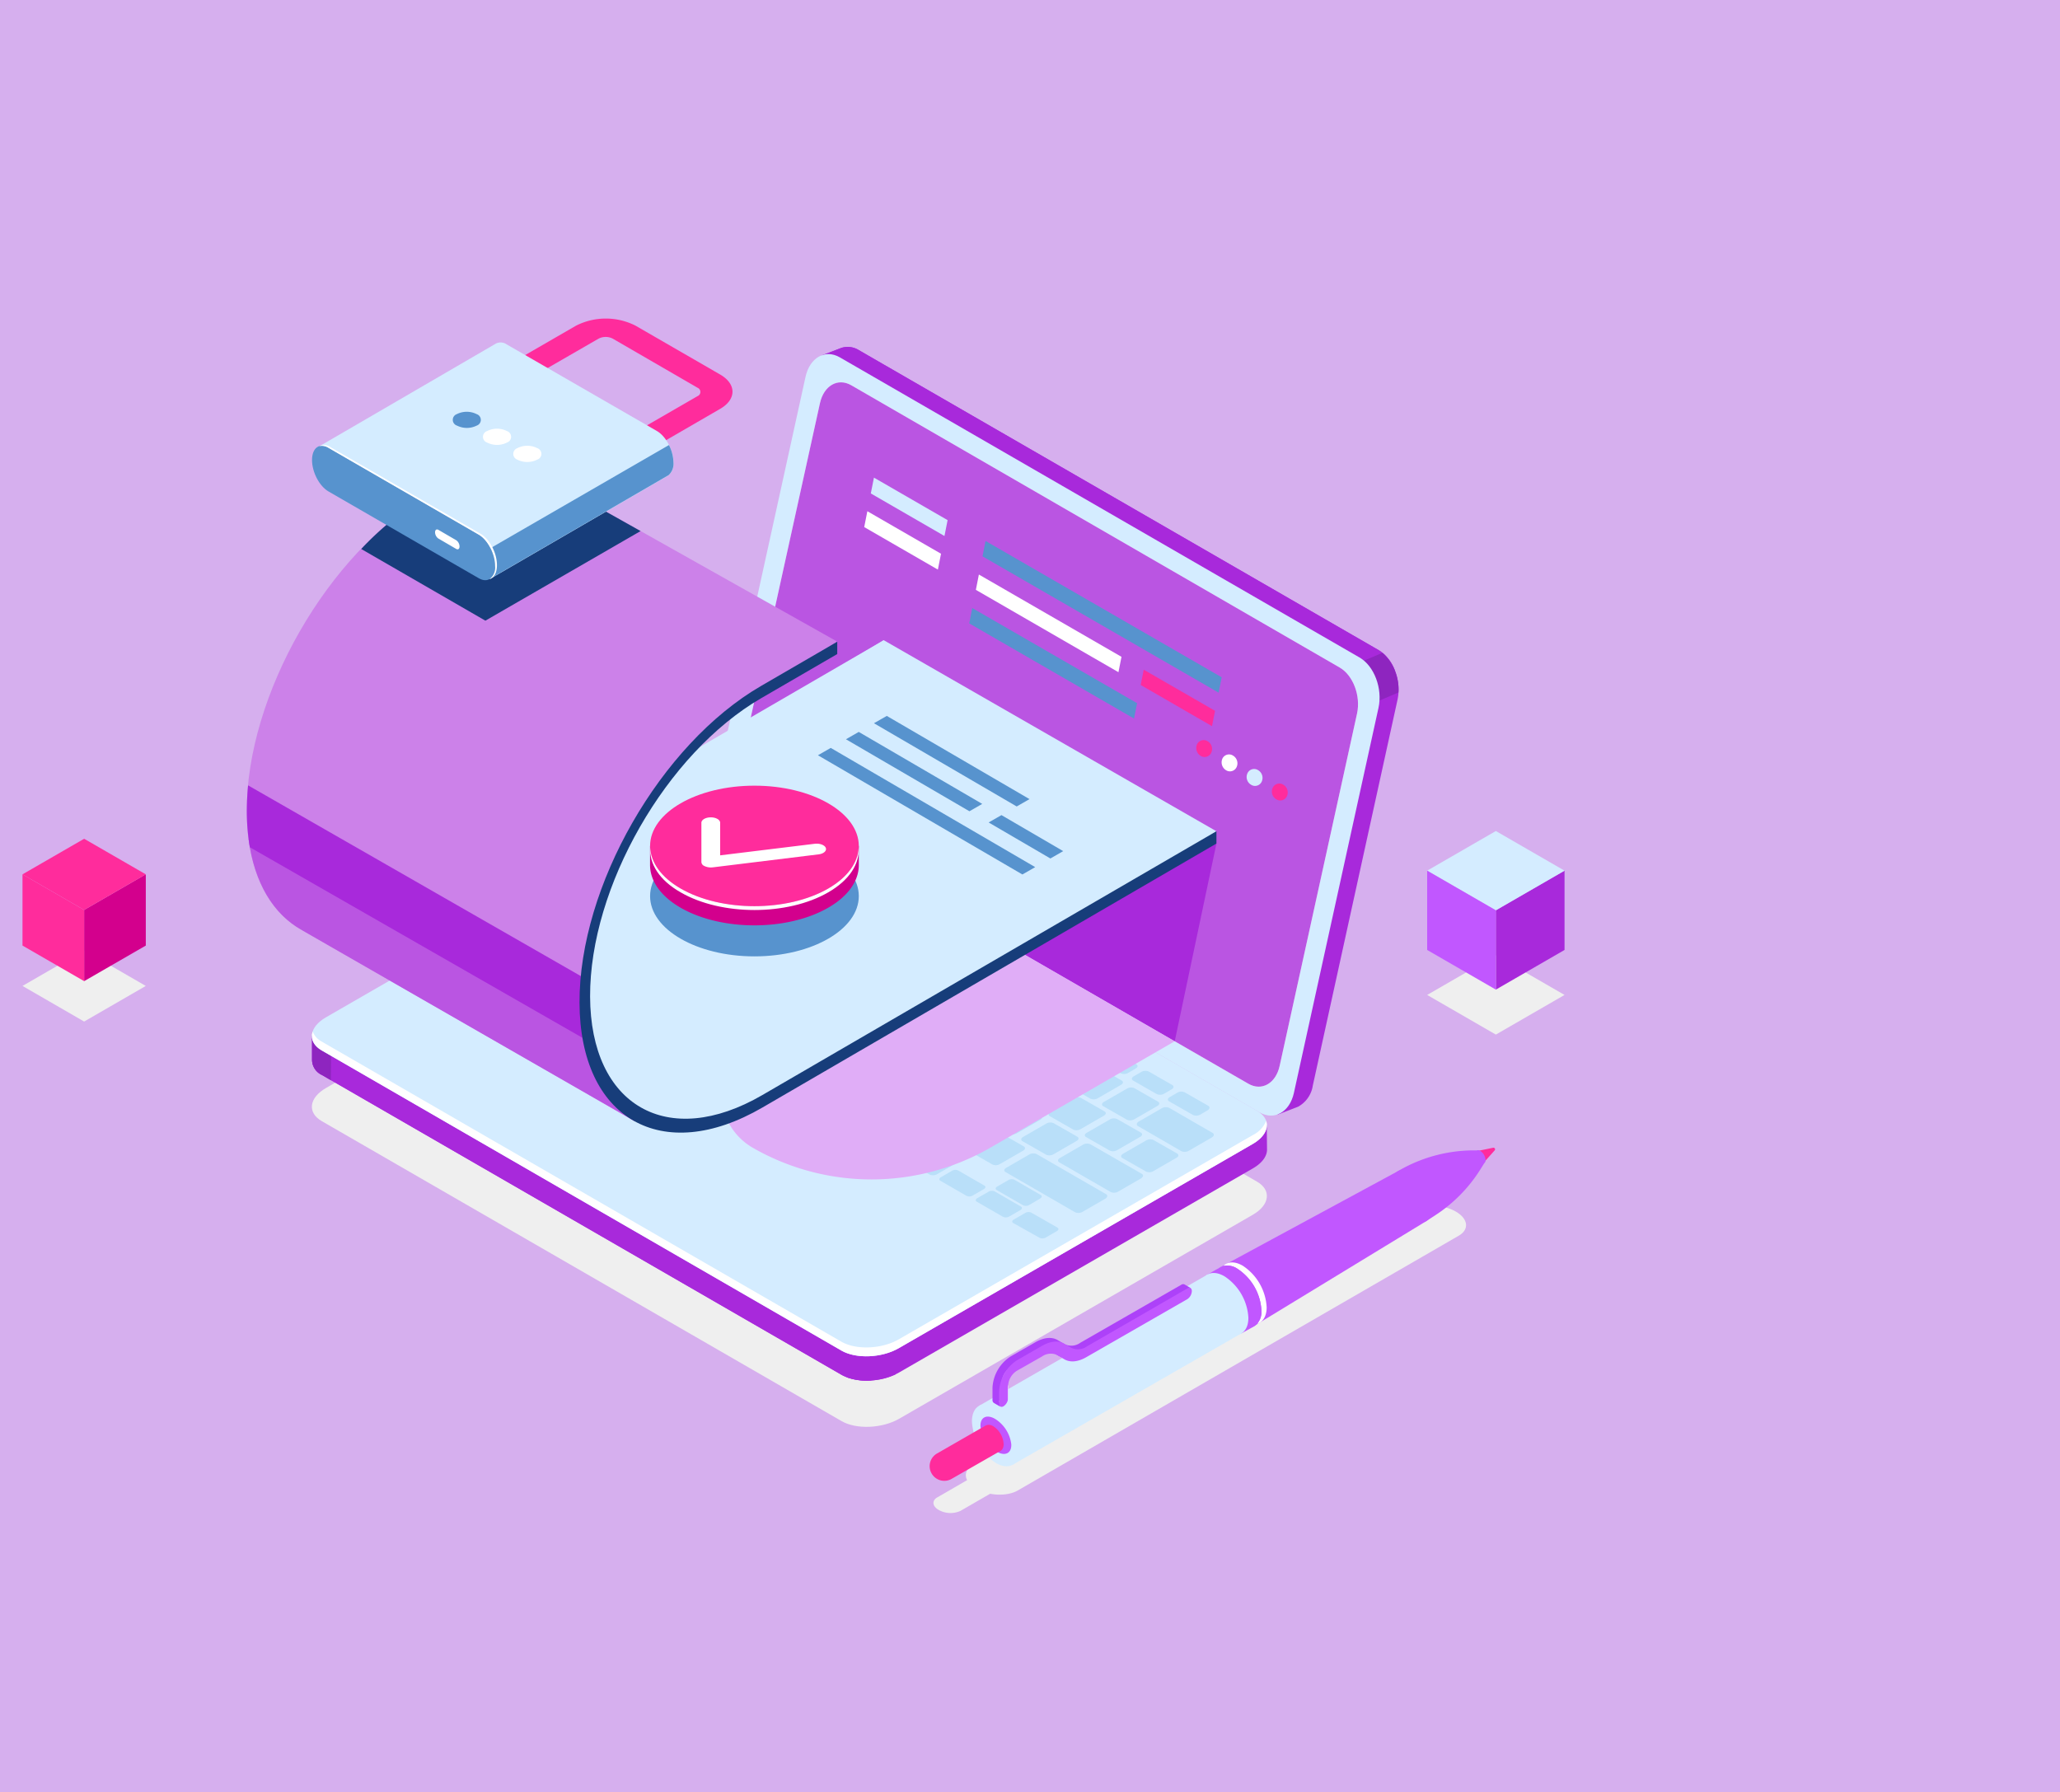<?xml version="1.0" encoding="UTF-8"?> <svg xmlns="http://www.w3.org/2000/svg" viewBox="0 0 459.76 400"><defs><style>.cls-1{fill:#d6afee;}.cls-2{fill:#efefef;}.cls-3{fill:#a829db;}.cls-4{fill:#8e25bf;}.cls-5{fill:#d4ecff;}.cls-6{fill:#fff;}.cls-7{fill:#ba55e2;}.cls-8{fill:#b9dff9;}.cls-9{fill:#5793ce;}.cls-10{fill:#ff2c9c;}.cls-11{fill:#e0adf7;}.cls-12{fill:#cc81e9;}.cls-13{fill:#173d7a;}.cls-14{fill:#c157ff;}.cls-15{fill:#ad41f9;}.cls-16{fill:#d3008d;}</style></defs><g id="Layer_2" data-name="Layer 2"><g id="Layer_2-2" data-name="Layer 2"><rect class="cls-1" width="459.76" height="400"></rect></g><g id="Ñëîé_1" data-name="Ñëîé 1"><path class="cls-2" d="M187.82,317.2l-116-66.95c-3.28-1.89-2.87-5.2.92-7.39l79-45.57c3.79-2.19,9.52-2.43,12.8-.54l116,67c3.28,1.89,2.86,5.2-.92,7.39l-79,45.57C196.83,318.86,191.1,319.1,187.82,317.2Z"></path><path class="cls-3" d="M307.67,145.1l-116-66.95a4.66,4.66,0,0,0-3.93-.48v0l-.21.08,0,0-4.2,1.61,3.77,1.84-.06.2-18.89,86c-.94,4.3,1,9.32,4.23,11.22L285.55,244l-.4,4.79,4.58-1.77A6.47,6.47,0,0,0,293,242.3l18.88-86C312.84,152,311,147,307.67,145.1Z"></path><path class="cls-3" d="M307.67,145.1l-116-66.95a4.66,4.66,0,0,0-3.93-.48v0l-.21.08,0,0-4.2,1.61,3.77,1.84-.06.2-12.45,56.67,56.74,44.21,80-32.56A9,9,0,0,0,307.67,145.1Z"></path><path class="cls-4" d="M303.29,158.32l8.83-3.76a11.07,11.07,0,0,0-3.57-8.84l-14,5.88Z"></path><path class="cls-5" d="M281.12,248.29l-116-66.95c-3.28-1.9-5.17-6.92-4.23-11.22l18.89-86c.95-4.3,4.37-6.25,7.65-4.36l116,67c3.28,1.9,5.17,6.92,4.23,11.23l-18.89,86C287.82,248.23,284.4,250.18,281.12,248.29Z"></path><path class="cls-6" d="M278.6,241.89,169.54,179c-3-1.74-4.74-6.33-3.87-10.27L183,90c.87-3.94,4-5.73,7-4L299,149c3,1.74,4.73,6.33,3.87,10.27L285.6,237.9C284.74,241.84,281.6,243.63,278.6,241.89Z"></path><path class="cls-7" d="M278.6,241.89,169.54,179c-3-1.74-4.74-6.33-3.87-10.27L183,90c.87-3.94,4-5.73,7-4L299,149c3,1.74,4.73,6.33,3.87,10.27L285.6,237.9C284.74,241.84,281.6,243.63,278.6,241.89Z"></path><path class="cls-3" d="M282.72,251.21l-15.85-2.1L164.54,190c-3.28-1.89-9-1.65-12.8.53L79.23,232.41l-9.58-1.26v5.43h0a3.73,3.73,0,0,0,2.2,3.36l116,66.95c3.28,1.89,9,1.65,12.8-.53l79-45.58c2.13-1.23,3.19-2.81,3.13-4.3h0Z"></path><path class="cls-3" d="M205.83,213.87l-7.27-4.19H118.64L79.23,232.41l-9.58-1.26v5.43h0a3.73,3.73,0,0,0,2.2,3.36l116,66.95a12,12,0,0,0,6.61,1.24Z"></path><path class="cls-4" d="M73.9,231.71l-4.25-.56v5.43h0a3.73,3.73,0,0,0,2.2,3.36l2,1.18Z"></path><path class="cls-3" d="M189,307.44a14.9,14.9,0,0,0,10.88-.67V294.63H189Z"></path><path class="cls-5" d="M187.82,301.47l-116-67c-3.28-1.89-2.87-5.2.92-7.39l79-45.57c3.79-2.19,9.52-2.43,12.8-.53l116,66.95c3.28,1.9,2.86,5.2-.92,7.39l-79,45.58C196.83,303.12,191.1,303.36,187.82,301.47Z"></path><path class="cls-6" d="M279.59,253.37l-79,45.58c-3.79,2.19-9.52,2.42-12.8.53l-116-67a4.3,4.3,0,0,1-2-2.23c-.52,1.55.14,3.12,2,4.21l116,67c3.28,1.89,9,1.65,12.8-.53l79-45.58c2.54-1.47,3.56-3.44,3-5.16A6.15,6.15,0,0,1,279.59,253.37Z"></path><path class="cls-8" d="M121.18,212.35l-5.25-3c-.42-.25-.37-.67.12-.95l6.19-3.58a1.82,1.82,0,0,1,1.65-.06l5.24,3c.42.25.37.67-.11.95l-6.2,3.58A1.83,1.83,0,0,1,121.18,212.35Z"></path><path class="cls-8" d="M129.28,217,124,214c-.42-.25-.36-.67.12-.95l6.2-3.58a1.83,1.83,0,0,1,1.64-.07l5.25,3c.42.25.37.67-.12.95L130.93,217A1.85,1.85,0,0,1,129.28,217Z"></path><path class="cls-8" d="M137.38,221.7l-5.24-3c-.42-.24-.37-.66.12-.94l6.19-3.58a1.83,1.83,0,0,1,1.64-.07l5.25,3c.42.24.37.67-.12.95L139,221.64A1.82,1.82,0,0,1,137.38,221.7Z"></path><path class="cls-8" d="M148.59,217.84l-5.25-3c-.42-.24-.36-.67.12-.95l5.2-3a1.85,1.85,0,0,1,1.65-.07l5.24,3c.42.25.37.67-.12,1l-5.19,3A1.85,1.85,0,0,1,148.59,217.84Z"></path><path class="cls-8" d="M156.69,222.52l-5.24-3c-.42-.24-.37-.67.12-1l5.19-3a1.85,1.85,0,0,1,1.65-.07l5.25,3c.42.24.36.67-.12.95l-5.2,3A1.85,1.85,0,0,1,156.69,222.52Z"></path><path class="cls-8" d="M164.8,227.2l-5.25-3c-.42-.25-.37-.67.12-.95l5.2-3a1.83,1.83,0,0,1,1.64-.07l5.25,3c.42.24.37.67-.12.95l-5.2,3A1.83,1.83,0,0,1,164.8,227.2Z"></path><path class="cls-8" d="M172.9,231.88l-5.25-3c-.42-.25-.37-.67.12-.95l5.2-3a1.77,1.77,0,0,1,1.64-.07l5.25,3c.42.24.37.66-.12.95l-5.2,3A1.83,1.83,0,0,1,172.9,231.88Z"></path><path class="cls-8" d="M181,236.55l-5.24-3c-.42-.24-.37-.66.11-.94l5.2-3a1.82,1.82,0,0,1,1.65-.06l5.24,3c.43.25.37.67-.11.95l-5.2,3A1.82,1.82,0,0,1,181,236.55Z"></path><path class="cls-8" d="M189.11,241.23l-5.25-3c-.42-.24-.37-.67.12-.95l5.2-3a1.83,1.83,0,0,1,1.64-.07l5.25,3c.42.25.37.67-.12.95l-5.2,3A1.83,1.83,0,0,1,189.11,241.23Z"></path><path class="cls-8" d="M197.21,245.91l-5.25-3c-.42-.24-.37-.67.12-.95l5.2-3a1.83,1.83,0,0,1,1.64-.07l5.25,3c.42.24.37.67-.12,1l-5.2,3A1.83,1.83,0,0,1,197.21,245.91Z"></path><path class="cls-8" d="M205.31,250.59l-5.24-3c-.43-.24-.37-.67.11-.95l5.2-3a1.85,1.85,0,0,1,1.65-.07l5.24,3c.42.24.37.67-.12,1l-5.19,3A1.85,1.85,0,0,1,205.31,250.59Z"></path><path class="cls-8" d="M213.42,255.27l-5.25-3c-.42-.25-.37-.67.12-1l5.2-3a1.83,1.83,0,0,1,1.64-.07l5.25,3c.42.24.36.67-.12.95l-5.2,3A1.83,1.83,0,0,1,213.42,255.27Z"></path><path class="cls-8" d="M221.52,259.94l-5.25-3c-.42-.25-.37-.67.12-1l5.2-3a1.8,1.8,0,0,1,1.64-.06l5.25,3c.42.24.37.66-.12.95l-5.2,3A1.8,1.8,0,0,1,221.52,259.94Z"></path><path class="cls-8" d="M160.53,215.63l-5.25-3c-.42-.25-.36-.67.12-.95l5.2-3a1.77,1.77,0,0,1,1.64-.07l5.25,3c.42.24.37.67-.12.95l-5.2,3A1.83,1.83,0,0,1,160.53,215.63Z"></path><path class="cls-8" d="M152.31,210.88l-5.25-3c-.42-.25-.37-.67.12-.95l5.2-3a1.83,1.83,0,0,1,1.64-.07l5.25,3c.42.24.37.67-.12.95l-5.2,3A1.83,1.83,0,0,1,152.31,210.88Z"></path><path class="cls-8" d="M144.07,206.12l-11.3-6.52c-.42-.25-.37-.67.12-.95l5.2-3a1.83,1.83,0,0,1,1.64-.07L151,202.1c.42.25.37.67-.12,1l-5.2,3A1.83,1.83,0,0,1,144.07,206.12Z"></path><path class="cls-8" d="M149.83,200.34l-9.17-5.3c-.42-.24-.37-.66.11-.95l5.2-3a1.85,1.85,0,0,1,1.65-.07l9.17,5.3c.42.24.37.67-.12,1l-5.2,3A1.83,1.83,0,0,1,149.83,200.34Z"></path><path class="cls-8" d="M168.63,220.3l-5.24-3c-.42-.24-.37-.66.11-.94l5.2-3a1.82,1.82,0,0,1,1.65-.06l5.24,3c.43.24.37.66-.11.94l-5.2,3A1.82,1.82,0,0,1,168.63,220.3Z"></path><path class="cls-8" d="M176.74,225l-5.25-3c-.42-.24-.37-.67.12-.95l5.2-3a1.83,1.83,0,0,1,1.64-.07l5.25,3c.42.25.37.67-.12.95l-5.2,3A1.8,1.8,0,0,1,176.74,225Z"></path><path class="cls-8" d="M184.84,229.66l-5.25-3c-.42-.24-.37-.67.12-.95l5.2-3a1.83,1.83,0,0,1,1.64-.07l5.25,3c.42.24.37.67-.12,1l-5.2,3A1.83,1.83,0,0,1,184.84,229.66Z"></path><path class="cls-8" d="M192.94,234.34l-5.24-3c-.43-.24-.37-.67.11-.95l5.2-3a1.85,1.85,0,0,1,1.65-.07l5.24,3c.42.24.37.67-.11,1l-5.2,3A1.85,1.85,0,0,1,192.94,234.34Z"></path><path class="cls-8" d="M201.05,239l-5.25-3c-.42-.25-.37-.67.12-1l5.2-3a1.83,1.83,0,0,1,1.64-.07l5.25,3c.42.24.36.67-.12.95l-5.2,3A1.83,1.83,0,0,1,201.05,239Z"></path><path class="cls-8" d="M209.15,243.7l-5.25-3c-.42-.25-.37-.67.12-.95l5.2-3a1.77,1.77,0,0,1,1.64-.07l5.25,3c.42.24.37.66-.12.95l-5.2,3A1.83,1.83,0,0,1,209.15,243.7Z"></path><path class="cls-8" d="M217.25,248.37l-5.25-3c-.42-.24-.36-.66.12-.94l5.2-3a1.82,1.82,0,0,1,1.65-.06l5.24,3c.42.25.37.67-.12,1l-5.19,3A1.82,1.82,0,0,1,217.25,248.37Z"></path><path class="cls-8" d="M225.35,253.05l-5.24-3c-.42-.24-.37-.67.12-1l5.19-3a1.85,1.85,0,0,1,1.65-.07l5.25,3c.42.25.36.67-.12.95l-5.2,3A1.85,1.85,0,0,1,225.35,253.05Z"></path><path class="cls-8" d="M233.46,257.73l-5.25-3c-.42-.24-.37-.67.12-.95l5.2-3a1.83,1.83,0,0,1,1.64-.07l5.25,3c.42.24.37.67-.12.95l-5.2,3A1.83,1.83,0,0,1,233.46,257.73Z"></path><path class="cls-8" d="M247.86,266.05l-11.45-6.61c-.42-.25-.36-.67.12-.95l5.2-3a1.83,1.83,0,0,1,1.64-.07L254.82,262c.42.24.37.67-.11,1l-5.2,3A1.85,1.85,0,0,1,247.86,266.05Z"></path><path class="cls-8" d="M263.64,256.94,254,251.36c-.43-.24-.37-.67.11-1l5.2-3a1.85,1.85,0,0,1,1.65-.07l9.66,5.58c.42.24.37.67-.12,1l-5.2,3A1.83,1.83,0,0,1,263.64,256.94Z"></path><path class="cls-8" d="M182.82,219.39l-5.24-3c-.42-.24-.37-.67.11-1l5.2-3a1.85,1.85,0,0,1,1.65-.07l5.24,3c.43.24.37.67-.11.95l-5.2,3A1.85,1.85,0,0,1,182.82,219.39Z"></path><path class="cls-8" d="M174.52,214.59l-5.25-3c-.42-.24-.37-.66.12-.94l5.2-3a1.8,1.8,0,0,1,1.64-.06l5.25,3c.42.24.37.66-.12.94l-5.2,3A1.8,1.8,0,0,1,174.52,214.59Z"></path><path class="cls-8" d="M166.21,209.8l-5.24-3c-.42-.24-.37-.67.12-1l5.19-3a1.85,1.85,0,0,1,1.65-.07l5.25,3c.42.24.36.67-.12.95l-5.2,3A1.85,1.85,0,0,1,166.21,209.8Z"></path><path class="cls-8" d="M157.91,205l-5.25-3c-.42-.25-.37-.67.12-.95l5.2-3a1.8,1.8,0,0,1,1.64-.06l5.25,3c.42.24.37.66-.12.94l-5.2,3A1.8,1.8,0,0,1,157.91,205Z"></path><path class="cls-8" d="M190.93,224.07l-5.25-3c-.42-.25-.37-.67.12-.95l5.2-3a1.83,1.83,0,0,1,1.64-.07l5.25,3c.42.24.37.67-.12.95l-5.2,3A1.83,1.83,0,0,1,190.93,224.07Z"></path><path class="cls-8" d="M199,228.75l-5.25-3c-.42-.25-.37-.67.12-.95l5.2-3a1.77,1.77,0,0,1,1.64-.07l5.25,3c.42.24.37.66-.12,1l-5.2,3A1.83,1.83,0,0,1,199,228.75Z"></path><path class="cls-8" d="M207.13,233.42l-5.24-3c-.43-.24-.37-.66.11-.95l5.2-3a1.82,1.82,0,0,1,1.65-.06l5.24,3c.42.25.37.67-.11.95l-5.2,3A1.82,1.82,0,0,1,207.13,233.42Z"></path><path class="cls-8" d="M215.24,238.1l-5.25-3c-.42-.24-.37-.67.12-.95l5.2-3a1.83,1.83,0,0,1,1.64-.07l5.25,3c.42.25.36.67-.12.95l-5.2,3A1.83,1.83,0,0,1,215.24,238.1Z"></path><path class="cls-8" d="M223.34,242.78l-5.25-3c-.42-.24-.37-.67.12-.95l5.2-3a1.83,1.83,0,0,1,1.64-.07l5.25,3c.42.24.37.67-.12,1l-5.2,3A1.83,1.83,0,0,1,223.34,242.78Z"></path><path class="cls-8" d="M231.44,247.46l-5.25-3c-.42-.24-.36-.67.12-1l5.2-3a1.85,1.85,0,0,1,1.65-.07l5.24,3c.42.24.37.67-.12.95l-5.19,3A1.85,1.85,0,0,1,231.44,247.46Z"></path><path class="cls-8" d="M239.54,252.14l-5.24-3c-.42-.25-.37-.67.12-1l5.19-3a1.85,1.85,0,0,1,1.65-.07l5.25,3c.42.24.36.67-.12.95l-5.2,3A1.85,1.85,0,0,1,239.54,252.14Z"></path><path class="cls-8" d="M247.65,256.81l-5.25-3c-.42-.25-.37-.67.12-.95l5.2-3a1.8,1.8,0,0,1,1.64-.06l5.25,3c.42.24.37.66-.12.94l-5.2,3A1.8,1.8,0,0,1,247.65,256.81Z"></path><path class="cls-8" d="M255.75,261.49l-5.25-3c-.42-.24-.36-.66.12-.95l5.2-3a1.83,1.83,0,0,1,1.64-.07l5.25,3c.42.25.37.67-.12.95l-5.2,3A1.77,1.77,0,0,1,255.75,261.49Z"></path><path class="cls-8" d="M178.56,207.82l-5.25-3c-.42-.25-.37-.67.12-.95l5.2-3a1.83,1.83,0,0,1,1.64-.07l5.25,3c.42.24.37.67-.12.95l-5.2,3A1.83,1.83,0,0,1,178.56,207.82Z"></path><path class="cls-8" d="M170.49,203.16l-5.24-3c-.42-.24-.37-.67.12-.95l5.19-3a1.85,1.85,0,0,1,1.65-.07l5.24,3c.43.25.37.67-.11,1l-5.2,3A1.82,1.82,0,0,1,170.49,203.16Z"></path><path class="cls-8" d="M162.43,198.51l-5.25-3c-.42-.25-.36-.67.12-.95l5.2-3a1.85,1.85,0,0,1,1.65-.07l5.24,3c.42.24.37.67-.12.95l-5.19,3A1.85,1.85,0,0,1,162.43,198.51Z"></path><path class="cls-8" d="M154.37,193.85l-5.25-3c-.42-.24-.37-.67.12-.95l5.2-3a1.83,1.83,0,0,1,1.64-.07l5.25,3c.42.25.37.67-.12.95l-5.2,3A1.8,1.8,0,0,1,154.37,193.85Z"></path><path class="cls-8" d="M162.66,189.07l-5.25-3c-.42-.25-.37-.67.12-.95l1.72-1a1.8,1.8,0,0,1,1.64-.06l5.25,3c.42.24.37.66-.12.95l-1.72,1A1.83,1.83,0,0,1,162.66,189.07Z"></path><path class="cls-8" d="M173.18,195.14l-5.25-3c-.42-.24-.36-.67.12-1l1.72-1a1.83,1.83,0,0,1,1.64-.07l5.25,3c.42.24.37.67-.12,1l-1.71,1A1.85,1.85,0,0,1,173.18,195.14Z"></path><path class="cls-8" d="M181.21,199.78l-5.25-3c-.42-.25-.36-.67.12-.95l1.72-1a1.77,1.77,0,0,1,1.64-.07l5.25,3c.42.24.37.66-.12.95l-1.72,1A1.83,1.83,0,0,1,181.21,199.78Z"></path><path class="cls-8" d="M189.24,204.41l-5.25-3c-.42-.24-.37-.67.12-.95l1.72-1a1.83,1.83,0,0,1,1.64-.07l5.25,3c.42.25.37.67-.12.95l-1.72,1A1.83,1.83,0,0,1,189.24,204.41Z"></path><path class="cls-8" d="M197.27,209.05,192,206c-.42-.25-.37-.67.12-1l1.72-1a1.83,1.83,0,0,1,1.64-.07l5.25,3c.42.24.37.67-.12,1l-1.72,1A1.83,1.83,0,0,1,197.27,209.05Z"></path><path class="cls-8" d="M242.09,234.93l-5.24-3c-.42-.25-.37-.67.11-1l1.72-1a1.82,1.82,0,0,1,1.65-.07l5.24,3c.43.24.37.67-.11,1l-1.72,1A1.85,1.85,0,0,1,242.09,234.93Z"></path><path class="cls-8" d="M250.12,239.56l-5.24-3c-.43-.24-.37-.67.11-.95l1.72-1a1.85,1.85,0,0,1,1.65-.07l5.24,3c.42.25.37.67-.11.95l-1.72,1A1.79,1.79,0,0,1,250.12,239.56Z"></path><path class="cls-8" d="M258.15,244.2l-5.24-3c-.43-.24-.37-.67.11-.95l1.72-1a1.85,1.85,0,0,1,1.65-.07l5.24,3c.42.24.37.67-.12.95l-1.71,1A1.85,1.85,0,0,1,258.15,244.2Z"></path><path class="cls-8" d="M266.18,248.83l-5.25-3c-.42-.24-.36-.66.12-.94l1.72-1a1.83,1.83,0,0,1,1.64-.07l5.25,3c.42.25.37.67-.12,1l-1.72,1A1.8,1.8,0,0,1,266.18,248.83Z"></path><path class="cls-8" d="M186.66,212.5l-5.25-3c-.42-.25-.37-.67.12-.95l5.2-3a1.77,1.77,0,0,1,1.64-.07l5.25,3c.42.24.37.66-.12,1l-5.2,3A1.83,1.83,0,0,1,186.66,212.5Z"></path><path class="cls-8" d="M194.76,217.17l-5.24-3c-.43-.24-.37-.66.11-.94l5.2-3a1.82,1.82,0,0,1,1.65-.06l5.24,3c.42.25.37.67-.11.95l-5.2,3A1.82,1.82,0,0,1,194.76,217.17Z"></path><path class="cls-8" d="M202.87,221.85l-5.25-3c-.42-.24-.37-.67.12-.95l5.2-3a1.83,1.83,0,0,1,1.64-.07l5.25,3c.42.25.36.67-.12.95l-5.2,3A1.8,1.8,0,0,1,202.87,221.85Z"></path><path class="cls-8" d="M211,226.53l-5.25-3c-.42-.24-.37-.67.12-.95l5.2-3a1.83,1.83,0,0,1,1.64-.07l5.25,3c.42.24.37.67-.12,1l-5.2,3A1.83,1.83,0,0,1,211,226.53Z"></path><path class="cls-8" d="M219.07,231.21l-5.25-3c-.42-.24-.36-.67.12-1l5.2-3a1.85,1.85,0,0,1,1.65-.07l5.24,3c.42.24.37.67-.12.95l-5.19,3A1.85,1.85,0,0,1,219.07,231.21Z"></path><path class="cls-8" d="M227.17,235.89l-5.24-3c-.42-.25-.37-.67.12-1l5.19-3a1.85,1.85,0,0,1,1.65-.07l5.25,3c.42.24.36.67-.12.95l-5.2,3A1.85,1.85,0,0,1,227.17,235.89Z"></path><path class="cls-8" d="M235.28,240.56l-5.25-3c-.42-.25-.37-.67.12-.95l5.2-3a1.77,1.77,0,0,1,1.64-.07l5.25,3c.42.24.37.66-.12.95l-5.2,3A1.8,1.8,0,0,1,235.28,240.56Z"></path><path class="cls-8" d="M243.38,245.24l-5.25-3c-.42-.24-.36-.66.12-1l5.2-3a1.8,1.8,0,0,1,1.64-.06l5.25,3c.42.25.37.67-.12.95l-5.2,3A1.8,1.8,0,0,1,243.38,245.24Z"></path><path class="cls-8" d="M251.48,249.92l-5.24-3c-.42-.24-.37-.67.11-.95l5.2-3a1.85,1.85,0,0,1,1.65-.07l5.24,3c.43.25.37.67-.11.95l-5.2,3A1.85,1.85,0,0,1,251.48,249.92Z"></path><path class="cls-8" d="M140.33,213.07l-15.45-8.92c-.42-.24-.37-.67.12-1l5.2-3a1.83,1.83,0,0,1,1.64-.07l15.45,8.92c.43.25.37.67-.11.95l-5.2,3A1.79,1.79,0,0,1,140.33,213.07Z"></path><path class="cls-8" d="M239.88,270.55l-15.45-8.93c-.42-.24-.37-.66.12-.94l5.19-3a1.82,1.82,0,0,1,1.65-.06l15.45,8.92c.42.24.37.67-.12,1l-5.2,3A1.83,1.83,0,0,1,239.88,270.55Z"></path><path class="cls-8" d="M207.48,262.17l-5.25-3c-.42-.24-.37-.67.12-.95l6.19-3.57a1.83,1.83,0,0,1,1.64-.07l5.25,3c.42.24.37.67-.12.95l-6.19,3.57A1.83,1.83,0,0,1,207.48,262.17Z"></path><path class="cls-8" d="M148.63,228.2l-8.39-4.85c-.42-.24-.37-.67.12-.95l6.19-3.57a1.85,1.85,0,0,1,1.65-.07l8.39,4.84c.42.25.37.67-.12,1l-6.19,3.58A1.85,1.85,0,0,1,148.63,228.2Z"></path><path class="cls-8" d="M199.67,257.66l-8.39-4.84c-.42-.24-.37-.67.12-.95l6.19-3.58a1.8,1.8,0,0,1,1.64-.06l8.39,4.84c.42.24.37.67-.11,1l-6.2,3.58A1.8,1.8,0,0,1,199.67,257.66Z"></path><path class="cls-8" d="M160.32,235l-8.39-4.85c-.42-.24-.37-.67.12-.95l6.19-3.57a1.85,1.85,0,0,1,1.65-.07l8.39,4.84c.42.25.37.67-.12,1L162,234.88A1.85,1.85,0,0,1,160.32,235Z"></path><path class="cls-8" d="M159.94,225.54l36.49,21.07a.5.5,0,0,1,0,.94l-6.32,3.65a1.82,1.82,0,0,1-1.64,0L152,230.14Z"></path><path class="cls-8" d="M230.12,270.65,236,274c.34.2.3.55-.1.78l-2.53,1.46a1.5,1.5,0,0,1-1.35.05L226.15,273c-.35-.2-.31-.55.09-.78l2.54-1.46A1.48,1.48,0,0,1,230.12,270.65Z"></path><path class="cls-8" d="M222,265.94l5.85,3.37c.34.2.3.55-.1.78l-2.53,1.46a1.5,1.5,0,0,1-1.35.06L218,268.23c-.34-.2-.3-.54.1-.78l2.54-1.46A1.48,1.48,0,0,1,222,265.94Z"></path><path class="cls-8" d="M213.85,261.26l5.84,3.37c.35.2.31.55-.09.78l-2.54,1.46a1.48,1.48,0,0,1-1.34.06l-5.85-3.38c-.34-.19-.3-.54.1-.77l2.53-1.47A1.5,1.5,0,0,1,213.85,261.26Z"></path><path class="cls-8" d="M226.43,263.35l5.84,3.38c.35.2.3.54-.1.78L229.64,269a1.5,1.5,0,0,1-1.35,0l-5.84-3.37c-.35-.2-.3-.55.1-.78l2.53-1.46A1.5,1.5,0,0,1,226.43,263.35Z"></path><polygon class="cls-9" points="271.98 154.61 219.28 124.18 219.96 120.75 272.66 151.18 271.98 154.61"></polygon><polygon class="cls-9" points="253.1 160.39 216.32 139.15 216.99 135.72 253.78 156.96 253.1 160.39"></polygon><polygon class="cls-6" points="249.62 150.04 217.8 131.66 218.47 128.24 250.3 146.61 249.62 150.04"></polygon><polygon class="cls-10" points="270.5 162.09 254.59 152.9 255.26 149.48 271.18 158.66 270.5 162.09"></polygon><polygon class="cls-3" points="271.49 188.29 262.18 232.43 228.75 213.13 236.05 198.79 271.49 188.29"></polygon><path class="cls-11" d="M167.92,256.14h0a14,14,0,0,1,0-24.16l46.74-27,47.52,27.44-41.07,23.71A53.2,53.2,0,0,1,167.92,256.14Z"></path><polygon class="cls-5" points="210.79 119.64 194.35 110.14 195.05 106.61 211.49 116.1 210.79 119.64"></polygon><polygon class="cls-6" points="209.32 127.14 192.88 117.65 193.58 114.11 210.02 123.6 209.32 127.14"></polygon><path class="cls-12" d="M67.33,207.58h0c-7.52-4.18-12.22-13.33-12.26-26.44-.08-25.94,18.09-57.66,40.52-70.7L111.79,101h0l.78.44,74.23,41.74L168,155.44l-7.06,5.16-9.72,10.16-1.56,1.42-10.35,15.68-3.79,9.81-2.81,7.8-2.32,16.37-.15,1.41.83,6.9,2.39,8.55,3.36,5.79,4.9,5.81Z"></path><path class="cls-5" d="M197.24,142.9v2.75L148,174.25a17.44,17.44,0,0,1,4-5.09Z"></path><polygon class="cls-5" points="271.48 185.54 197.24 142.9 152.3 169.88 146.67 176.43 138.22 191.27 132.91 206.11 131.19 217.71 130.97 229.29 138.22 245.86 147.65 251.37 157.34 251.87 168.97 247.05 260.89 192.97 271.48 185.54"></polygon><path class="cls-7" d="M67.35,207.58c-6.3-3.5-10.6-10.49-11.87-20.35l75.72,43.4,2.26,8.07,3.36,5.79,4.9,5.81L67.33,207.58Z"></path><path class="cls-3" d="M55.77,189.12a47.38,47.38,0,0,1-.68-8c0-1.91.1-3.85.28-5.82l75.48,43.27-.46,3.25-.15,1.41.83,6.9.71,2.54Z"></path><path class="cls-13" d="M271.49,188.29v-2.75L170.14,244.43c-21.12,12.28-38.36,2.4-38.44-22s17-54.29,38.16-66.57l17-9.87v-2.75l-17,9.87c-22.43,13-40.61,44.76-40.52,70.7s18.39,36.44,40.82,23.4Z"></path><polygon class="cls-9" points="231.04 193.55 185.41 166.94 182.55 168.58 228.18 195.19 231.04 193.55"></polygon><polygon class="cls-9" points="229.77 178.37 197.92 159.8 195.05 161.43 226.91 180.01 229.77 178.37"></polygon><polygon class="cls-9" points="219.22 179.44 191.66 163.37 188.8 165.01 216.36 181.08 219.22 179.44"></polygon><polygon class="cls-9" points="237.29 189.98 223.51 181.94 220.65 183.58 234.43 191.62 237.29 189.98"></polygon><path class="cls-2" d="M227.15,332.69l98.44-56.88c2.39-1.38,2.09-3.78-.66-5.37h0c-2.76-1.6-6.93-1.77-9.32-.39l-98.44,56.88c-2.39,1.38-2.09,3.78.67,5.37h0C220.59,333.9,224.76,334.07,227.15,332.69Z"></path><path class="cls-10" d="M333.64,256.37h0a.38.38,0,0,0-.41-.18L328,257.27l2,3.52,3.57-4A.38.38,0,0,0,333.64,256.37Z"></path><path class="cls-14" d="M331.55,258.93a2.63,2.63,0,0,0-1.18-2.05.84.84,0,0,0-.78-.1,33.45,33.45,0,0,0-17.25,4.43l-.38.22,6.39,11.11,1.93-1.25A33.27,33.27,0,0,0,330.41,261l.84-1.34A.86.86,0,0,0,331.55,258.93Z"></path><path class="cls-14" d="M319.69,269.61a10,10,0,0,0-4.52-7.86c-2.5-1.45-4.53-.28-4.54,2.61a10,10,0,0,0,4.52,7.86C317.65,273.67,319.68,272.5,319.69,269.61Z"></path><polygon class="cls-14" points="279.56 296.18 318.35 272.55 311.96 261.43 272.01 283.05 279.56 296.18"></polygon><path class="cls-5" d="M281.14,292.72a11.88,11.88,0,0,0-5.34-9.29c-3-1.71-5.36-.33-5.36,3.08a11.83,11.83,0,0,0,5.33,9.29C278.73,297.51,281.13,296.13,281.14,292.72Z"></path><path class="cls-5" d="M278.92,294a11.84,11.84,0,0,0-5.33-9.29c-3-1.71-5.36-.33-5.37,3.08a11.86,11.86,0,0,0,5.34,9.29C276.52,298.79,278.92,297.41,278.92,294Z"></path><rect class="cls-5" x="218.34" y="298.05" width="59.17" height="15.15" transform="translate(-119.3 164.14) rotate(-29.88)"></rect><path class="cls-5" d="M227.62,323.47a11.81,11.81,0,0,0-5.34-9.29c-2.95-1.71-5.35-.33-5.36,3.08a11.83,11.83,0,0,0,5.34,9.29C225.21,328.26,227.61,326.88,227.62,323.47Z"></path><path class="cls-14" d="M225.7,322.36a7.79,7.79,0,0,0-3.61-5.65c-1.89-1.1-3.35-.36-3.26,1.66a7.83,7.83,0,0,0,3.62,5.65C224.34,325.12,225.8,324.37,225.7,322.36Z"></path><path class="cls-6" d="M281.53,292.49a11.86,11.86,0,0,0-5.34-9.28,4.22,4.22,0,0,0-3.18-.63c1-1,2.56-1.1,4.35-.06a11.86,11.86,0,0,1,5.34,9.29c0,2-.87,3.34-2.19,3.7A4.28,4.28,0,0,0,281.53,292.49Z"></path><path class="cls-14" d="M281.53,292.5a11.86,11.86,0,0,0-5.34-9.29,3.79,3.79,0,0,0-3.79-.39l-2.9,1.67,1.35,2.36a12.05,12.05,0,0,0,4.84,8.42l1.35,2.36L280,296h0A3.78,3.78,0,0,0,281.53,292.5Z"></path><path class="cls-5" d="M278.62,294.17a11.81,11.81,0,0,0-5.34-9.29c-2.95-1.72-5.35-.34-5.36,3.08a11.84,11.84,0,0,0,5.34,9.29C276.21,299,278.61,297.58,278.62,294.17Z"></path><path class="cls-10" d="M223.29,323.85,220,318.18l-10.87,6.25a3.26,3.26,0,0,0-1.21,4.46h0a3.26,3.26,0,0,0,4.46,1.21Z"></path><path class="cls-10" d="M224,322.35a5.12,5.12,0,0,0-2.3-4c-1.28-.74-2.31-.15-2.32,1.33a5.12,5.12,0,0,0,2.3,4C222.93,324.42,224,323.83,224,322.35Z"></path><path class="cls-15" d="M236.18,302.59l-1.61-.94a3.43,3.43,0,0,0-3.47.34l-5.59,3.21a4.23,4.23,0,0,0-1.92,3.3v2.78a2.26,2.26,0,0,1-.58,1.39l.2,1.3-1.38-.81h0a.74.74,0,0,1-.32-.68V309.7a8.84,8.84,0,0,1,4-6.9l5.59-3.21c1.87-1.07,3.62-1.24,4.94-.48l1.61.94a3.43,3.43,0,0,0,3.47-.34l22.53-12.94a.7.7,0,0,1,.74-.06h0l1.37.81-1.18.44a2.22,2.22,0,0,1-.94,1.21l-22.52,12.95C239.25,303.18,237.5,303.35,236.18,302.59Z"></path><path class="cls-14" d="M236,302.47a3.45,3.45,0,0,0-3.47.33L226.9,306a4.24,4.24,0,0,0-1.91,3.31v2.78a2.29,2.29,0,0,1-1,1.79c-.57.33-1,.06-1-.6v-2.78a8.83,8.83,0,0,1,4-6.89l5.59-3.21c1.86-1.07,3.62-1.24,4.94-.48l1.61.94a3.48,3.48,0,0,0,3.47-.34L265,287.59c.58-.33,1-.06,1,.6a2.29,2.29,0,0,1-1,1.79l-22.53,12.94c-1.86,1.08-3.62,1.25-4.93.48Z"></path><path class="cls-6" d="M224.91,309.78v2.78s0,0,0,.06a1.93,1.93,0,0,0,.08-.52v-2.78a1.94,1.94,0,0,1,0-.24A2.82,2.82,0,0,0,224.91,309.78Z"></path><path class="cls-2" d="M214.37,337.24l10.3-5.95c1.24-.71,1.08-2-.35-2.79h0a5.41,5.41,0,0,0-4.85-.21l-10.3,5.95c-1.24.72-1.08,2,.35,2.8h0A5.38,5.38,0,0,0,214.37,337.24Z"></path><polygon class="cls-2" points="18.78 228.02 5.02 220.07 18.78 212.12 32.54 220.07 18.78 228.02"></polygon><polygon class="cls-16" points="32.54 211.06 18.78 219 18.78 203.11 32.54 195.16 32.54 211.06"></polygon><polygon class="cls-10" points="18.78 203.11 5.02 195.16 18.78 187.22 32.54 195.16 18.78 203.11"></polygon><polygon class="cls-10" points="18.78 219 5.02 211.06 5.02 195.16 18.78 203.11 18.78 219"></polygon><polygon class="cls-2" points="333.85 230.93 318.52 222.08 333.85 213.23 349.18 222.08 333.85 230.93"></polygon><polygon class="cls-3" points="349.18 212.04 333.85 220.89 333.85 203.19 349.18 194.34 349.18 212.04"></polygon><polygon class="cls-5" points="333.85 203.19 318.52 194.34 333.85 185.49 349.18 194.34 333.85 203.19"></polygon><polygon class="cls-14" points="333.85 220.89 318.52 212.04 318.52 194.34 333.85 203.19 333.85 220.89"></polygon><ellipse class="cls-9" cx="168.38" cy="200.02" rx="23.29" ry="13.45"></ellipse><path class="cls-16" d="M191.67,193.1v-4.28h-1.23a14.91,14.91,0,0,0-5.59-5.23c-9.1-5.25-23.85-5.25-32.94,0a14.84,14.84,0,0,0-5.59,5.23h-1.24v4.24h0c0,3.46,2.25,6.91,6.82,9.55,9.09,5.25,23.84,5.25,32.94,0C189.4,200,191.67,196.54,191.67,193.1Z"></path><ellipse class="cls-10" cx="168.38" cy="188.82" rx="23.29" ry="13.45"></ellipse><path class="cls-6" d="M184.85,198.33c-9.1,5.25-23.85,5.25-32.94,0-4.36-2.52-6.61-5.79-6.79-9.09-.2,3.59,2,7.21,6.79,9.94,9.09,5.26,23.84,5.26,32.94,0,4.74-2.73,7-6.35,6.79-9.94C191.46,192.54,189.21,195.81,184.85,198.33Z"></path><path class="cls-6" d="M157.15,193.27a1,1,0,0,1-.61-.86l0-8.76c0-.67.94-1.21,2.1-1.21s2.09.54,2.09,1.21l0,7.27,21.09-2.58c1.13-.14,2.25.28,2.49.93s-.49,1.3-1.62,1.43l-23.62,2.9a3.4,3.4,0,0,1-1.76-.25A.8.8,0,0,1,157.15,193.27Z"></path><path class="cls-10" d="M270.34,168a1.63,1.63,0,0,1-2.35.73,2.06,2.06,0,0,1-.84-2.57,1.63,1.63,0,0,1,2.35-.72A2,2,0,0,1,270.34,168Z"></path><path class="cls-6" d="M276,171.2a1.63,1.63,0,0,1-2.35.73,2.06,2.06,0,0,1-.84-2.57,1.63,1.63,0,0,1,2.35-.72A2,2,0,0,1,276,171.2Z"></path><path class="cls-5" d="M281.6,174.45a1.63,1.63,0,0,1-2.35.73,2,2,0,0,1-.84-2.57,1.63,1.63,0,0,1,2.35-.72A2,2,0,0,1,281.6,174.45Z"></path><path class="cls-10" d="M287.23,177.7a1.63,1.63,0,0,1-2.35.73,2,2,0,0,1-.84-2.57,1.63,1.63,0,0,1,2.35-.72A2,2,0,0,1,287.23,177.7Z"></path><path class="cls-13" d="M112.58,101.47l-.78-.44h0l-16.18,9.41a69.53,69.53,0,0,0-15,12.1l27.71,16,34.64-20Z"></path><path class="cls-10" d="M142.19,102l-5-2.9,18.53-10.7a1,1,0,0,0,0-1.83L136.76,75.59a3.48,3.48,0,0,0-3.17,0L115.06,86.28l-5-2.9,18.53-10.7a14.68,14.68,0,0,1,13.23,0l18.93,10.93c3.64,2.11,3.64,5.53,0,7.64Z"></path><path class="cls-5" d="M150.3,103.23c0-2.69-1.64-5.81-3.65-7L113.08,76.87a2.35,2.35,0,0,0-2.37-.2h0L70.62,100l38.77,29.21,39.49-22.92a2.43,2.43,0,0,0,.35-.2h0A3.43,3.43,0,0,0,150.3,103.23Z"></path><path class="cls-9" d="M109.39,129.17l39.49-22.92a2.43,2.43,0,0,0,.35-.2h0a3.43,3.43,0,0,0,1.07-2.82,8.94,8.94,0,0,0-1-3.89l-45,26Z"></path><path class="cls-9" d="M106.86,129.07,73.29,109.68c-2-1.16-3.65-4.28-3.65-7h0c0-2.68,1.64-3.92,3.65-2.76l33.57,19.39c2,1.16,3.65,4.28,3.65,7h0C110.51,129,108.88,130.23,106.86,129.07Z"></path><path class="cls-6" d="M107.27,119.15,73.69,99.77a2.31,2.31,0,0,0-2.41-.17,2.59,2.59,0,0,1,2,.35l33.57,19.39c2,1.16,3.65,4.28,3.65,7h0a3.27,3.27,0,0,1-1.23,2.93c1-.3,1.64-1.42,1.64-3.11h0C110.92,123.44,109.28,120.32,107.27,119.15Z"></path><path class="cls-6" d="M101.83,122.53l-4-2.33a1.74,1.74,0,0,1-.73-1.39h0c0-.53.33-.78.73-.55l4,2.33a1.73,1.73,0,0,1,.73,1.39h0C102.56,122.52,102.24,122.76,101.83,122.53Z"></path><path class="cls-9" d="M106.39,95a1.35,1.35,0,0,0,0-2.56,4.93,4.93,0,0,0-4.44,0A1.35,1.35,0,0,0,102,95,4.93,4.93,0,0,0,106.39,95Z"></path><path class="cls-6" d="M113.15,98.78a1.35,1.35,0,0,0,0-2.56,4.89,4.89,0,0,0-4.44,0,1.35,1.35,0,0,0,0,2.56A4.93,4.93,0,0,0,113.15,98.78Z"></path><path class="cls-6" d="M119.91,102.59a1.35,1.35,0,0,0,0-2.56,4.89,4.89,0,0,0-4.44,0,1.36,1.36,0,0,0,0,2.57A4.93,4.93,0,0,0,119.91,102.59Z"></path></g></g></svg> 